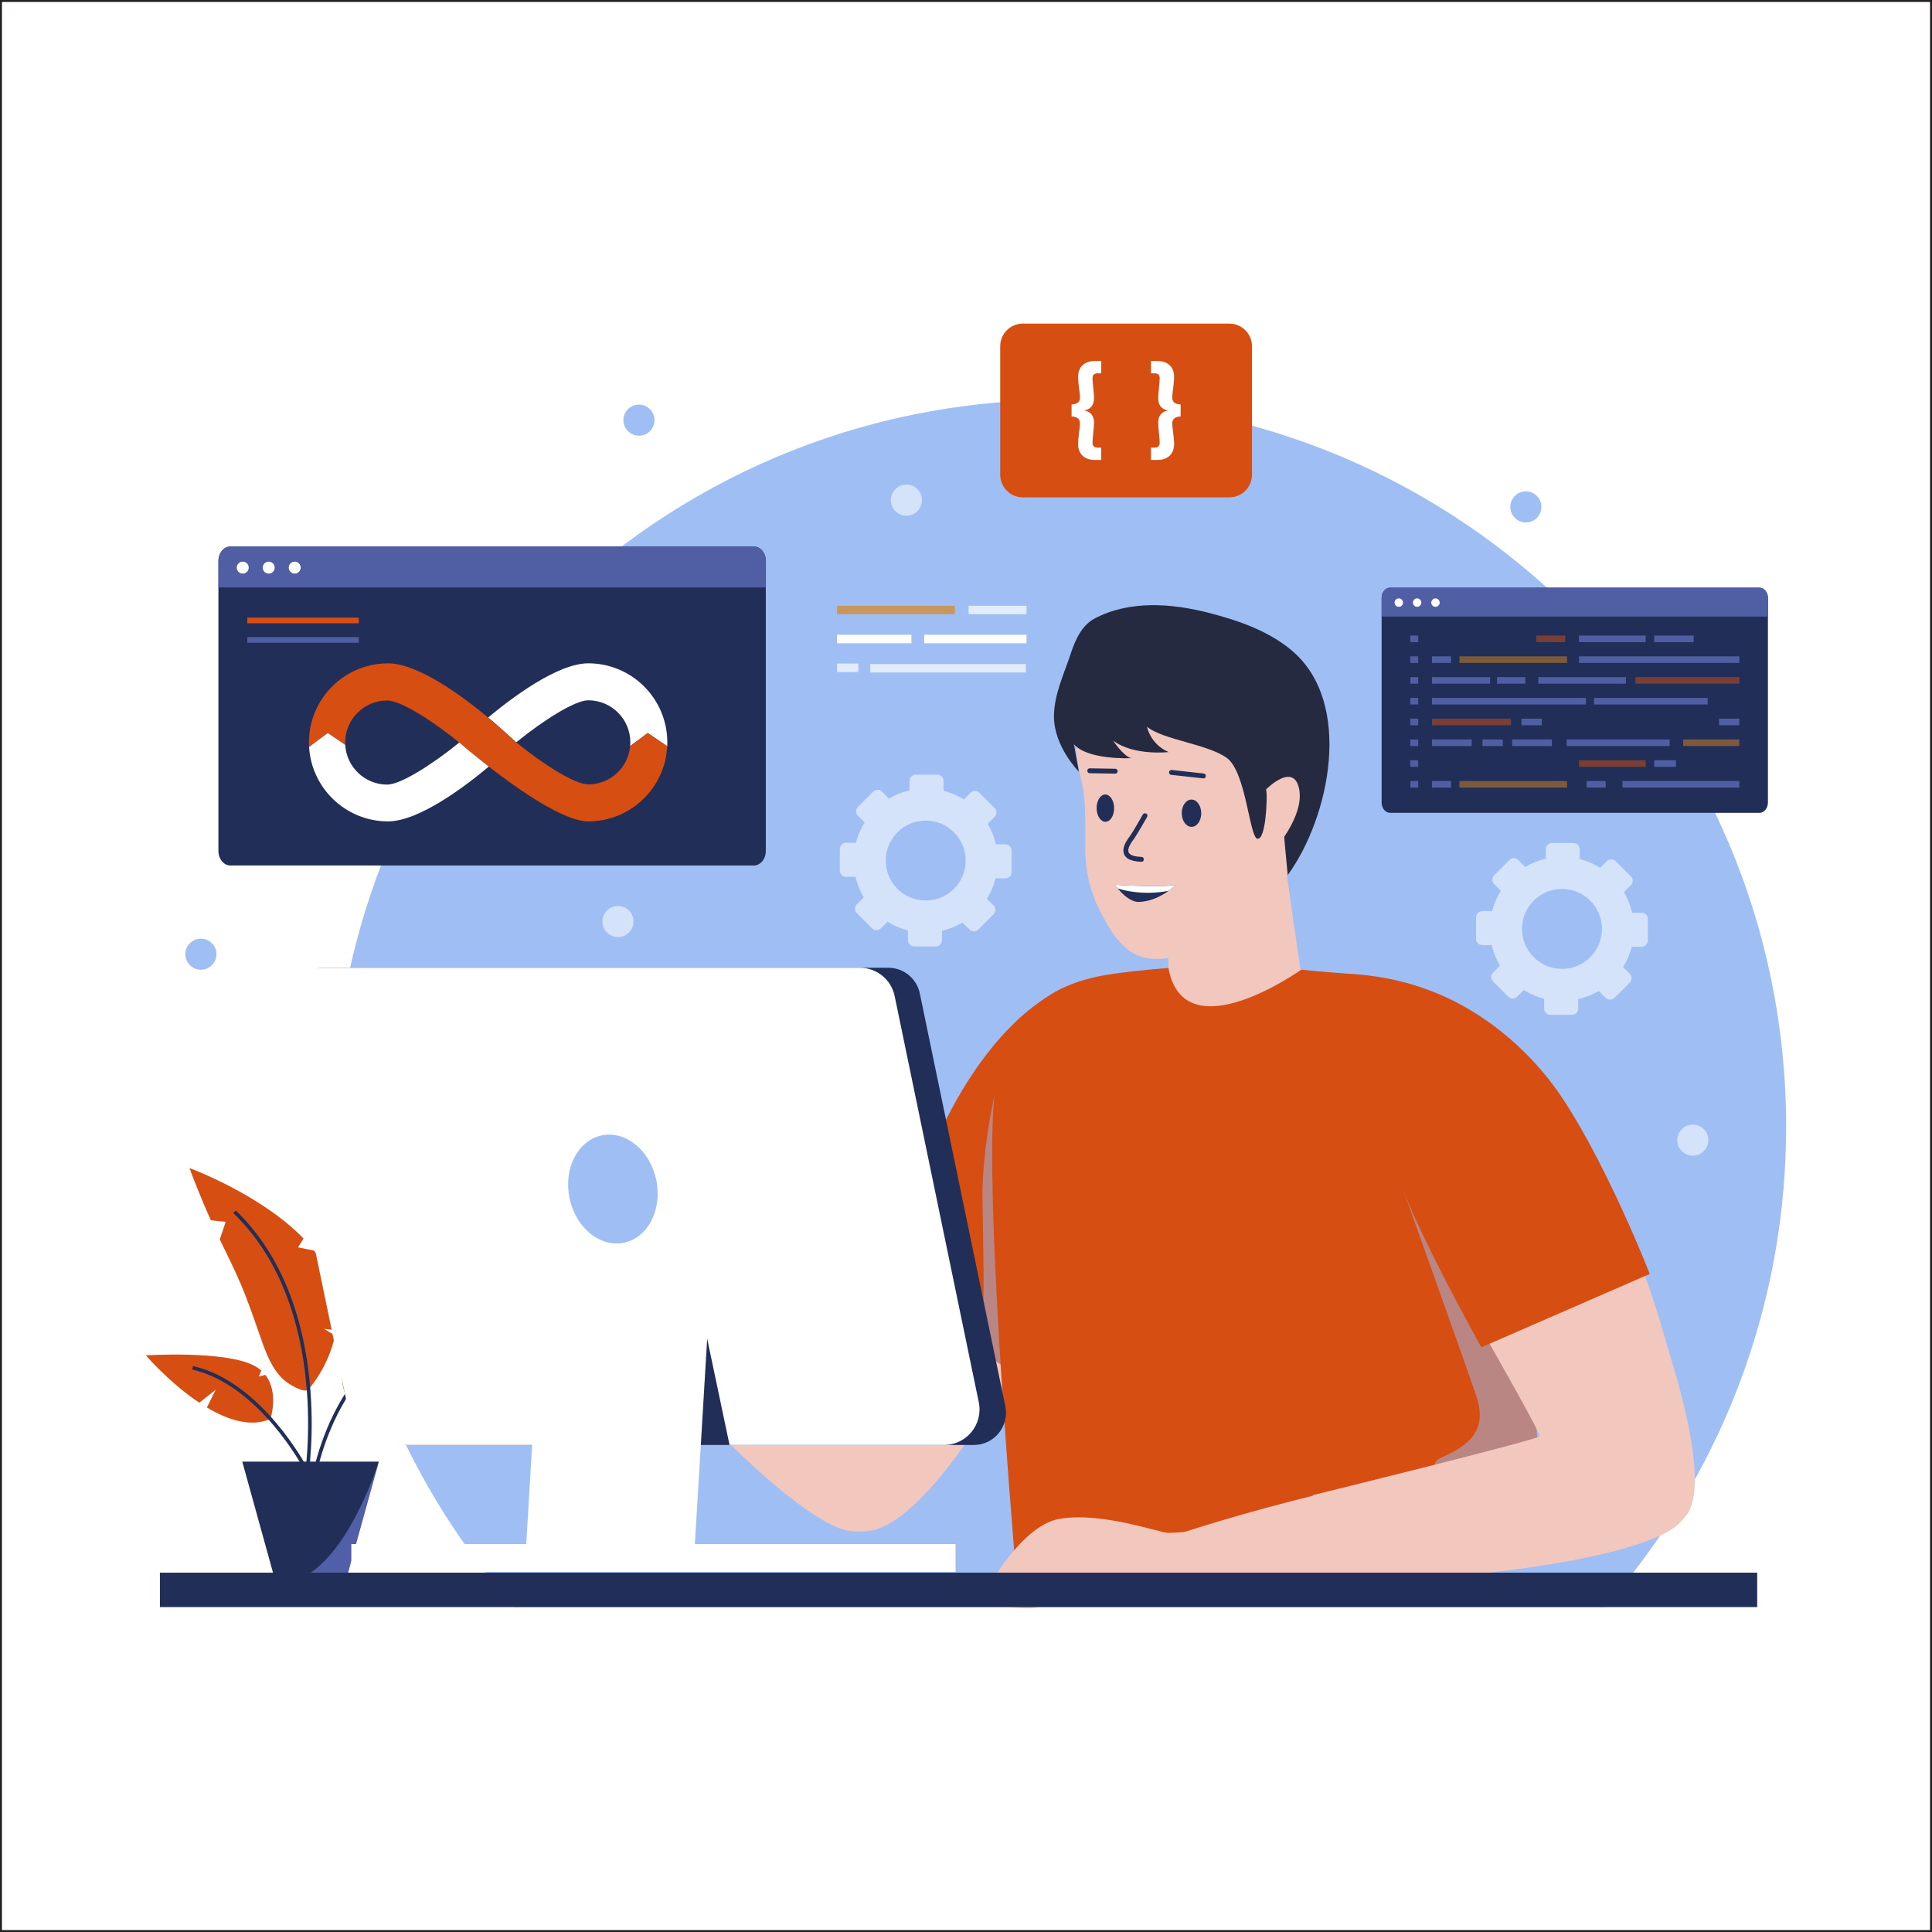 <svg xmlns="http://www.w3.org/2000/svg" xmlns:xlink="http://www.w3.org/1999/xlink" x="0px" y="0px" viewBox="0 0 500 500" style="enable-background:new 0 0 500 500;" xml:space="preserve"><rect x="0" y="0" width="500" height="500" fill="#808080" stroke="none"/><g id="bg">	<rect x="0" style="fill:#FFFFFF;stroke:#231F20;stroke-miterlimit:10;" width="500" height="500"></rect></g><g id="obj">	<g id="Layer_3">	</g>	<g>		<path style="fill:#9FBFF4;" d="M462.25,291.558c0,43.517-14.778,83.575-39.593,115.443c-2.375,3.046-4.833,6.021-7.384,8.912   H133.082c-2.551-2.892-5.009-5.866-7.384-8.912c-24.815-31.868-39.593-71.926-39.593-115.443   c0-103.867,84.205-188.072,188.072-188.072C378.045,103.486,462.25,187.691,462.25,291.558z"></path>		<g>			<g>				<path style="fill:#D64E12;" d="M86.941,344.305l-3.089-0.407l2.849,1.72c-1.665,8.029-6.475,13.523-6.845,13.93     c-0.019,0.019-0.019,0.019-0.019,0.019c-1.147,1.258-5.513-1.665-6.327-2.405c-3.2-2.868-4.68-7.067-6.067-11.007     c-1.702-4.81-3.312-9.657-5.347-14.337c-1.628-3.737-3.441-7.4-5.217-11.063l1.536-4.551l-3.848-0.389     c-0.37-0.814-0.721-1.628-1.073-2.442c-1.573-3.663-3.071-7.344-4.459-11.081c0.685,0.241,18.648,6.993,29.525,18.241     l-1.425,2.294l4.144,0.814c1.369,1.72,2.534,3.552,3.441,5.457C87.329,334.592,87.662,339.809,86.941,344.305z"></path>				<path style="fill:#D64E12;" d="M124.569,333.945c-0.37,0.444-0.703,0.907-1.055,1.369c-3.348,4.717-7.03,9.176-10.989,13.357     l-1.961-1.295c0,0,0.666,1.314,1.073,2.201c-3.459,3.607-7.141,7.03-11.007,10.23c-1.055,0.869-2.275,1.776-3.608,2.349     l-1.609-1.72c0,0,0.037,1.24,0.037,2.22c-0.592,0.111-1.184,0.148-1.794,0.056c-0.814-0.111-3.737-0.684-4.144-1.48     l-0.019-0.018c0,0-3.904-8.787,3.57-16.631c0.777-0.814,1.646-1.517,2.571-2.146l1.258,1.628l2.109-3.552     c1.998-0.944,4.107-1.684,6.105-2.331c4.495-1.48,9.157-2.534,13.819-3.348C120.795,334.5,122.682,334.222,124.569,333.945z"></path>				<path style="fill:#D64E12;" d="M69.995,367.226l-0.019,0.018c-5.087,2.183-11.044,0.241-16.428-2.978     c0.703-1.461,2.128-4.347,2.257-4.532c0.129-0.185-2.627,2.017-4.218,3.293c-7.715-5.124-13.838-12.265-13.838-12.265     s20.368-1.295,27.934,2.627c0.74,0.389,1.387,0.833,1.943,1.314l-0.666,1.554l1.702-0.444     C72.252,360.381,69.995,367.226,69.995,367.226z"></path>				<g>					<path style="fill:none;stroke:#212E57;stroke-width:0.925;stroke-miterlimit:10;" d="M79.317,382.125      c0,0,7.045-43.828-18.632-68.531"></path>					<path style="fill:none;stroke:#212E57;stroke-width:0.925;stroke-miterlimit:10;" d="M80.294,388.364      c0,0,2.492-34.393,31.311-46.037"></path>					<path style="fill:none;stroke:#212E57;stroke-width:0.925;stroke-miterlimit:10;" d="M78.912,379.752      c0,0-11.472-21.75-29.054-25.761"></path>				</g>				<path style="fill:#212E57;" d="M98.039,378.262l-8.645,31.198H71.335l-8.583-30.995c-0.016-0.047-0.031-0.078-0.031-0.11     l-0.031-0.094H98.039z"></path>			</g>			<path style="opacity:0.5;fill:#8391FC;" d="M74.233,409.46h15.16l8.583-30.995C97.146,381.034,88.203,407.722,74.233,409.46z"></path>		</g>		<g>			<g>				<path style="fill:#F2C7BD;" d="M272.337,261.404c-25.373,1.013-70.566,131.074-52.912,133.584     C243.226,411.485,313.388,267.975,272.337,261.404z"></path>				<path style="fill:#D64E12;" d="M274.354,256.24l-0.227,31.955l-0.479,63.051c0,0-0.505,0.808-1.388,2.272     c-0.227,0.353-0.454,0.757-0.732,1.186c-0.808,1.287-1.817,2.928-2.978,4.846l-14.286-9.617l-27.184-18.299     c6.966-17.946,14.16-35.286,19.259-44.752C259.866,261.692,274.354,256.24,274.354,256.24z"></path>				<path style="opacity:0.5;fill:#9FBFF4;" d="M274.127,288.195l-0.479,63.051c0,0-0.505,0.808-1.388,2.272     c-0.227,0.353-0.454,0.732-0.732,1.186c-0.808,1.287-1.817,2.928-2.978,4.846l-14.286-9.617c0.505-17.769,0.227-25.67,0-39.476     c-0.252-14.614,4.518-33.545,4.518-33.545S266.504,282.566,274.127,288.195z"></path>				<g>					<polygon style="fill:#F2C7BD;" points="337.978,260.528 317.184,276.124 302.362,262.901 302.362,242.96 332.007,219.713       332.526,223.259 334.073,233.869      "></polygon>					<path style="fill:#F2C7BD;" d="M334.073,233.869c-17.821,14.641-29.778,13.823-31.711,14.169      c-0.107,0.013-0.16,0.027-0.16,0.027l0.16-0.147l27.632-24.5c0,0,1.093-0.147,2.533-0.16L334.073,233.869z"></path>					<g>						<path style="fill:#F2C7BD;" d="M334.558,223.894c0,0-5.493,12.253-18.275,18.486c-5.999,2.925-12.796,6.887-19.729,5.526       c-6.121-1.201-9.351-7.291-11.963-12.337c-2.545-4.918-3.721-10.46-3.731-15.985c-0.011-5.961,0.308-11.735-0.979-17.6       c-1.016-4.63-2.498-10.424,0.274-14.745c3.592-5.599,31.585-12.571,31.585-12.571l16.479,9.085l12.465,8.24L334.558,223.894z"></path>						<g>							<g>								<g>									<path style="fill:#212E57;" d="M283.802,209.166c0.016,1.95,1.043,3.523,2.293,3.512c1.251-0.01,2.252-1.599,2.236-3.549          c-0.008-0.975-0.269-1.856-0.684-2.491c-0.415-0.636-0.984-1.026-1.61-1.021          C284.787,205.627,283.786,207.216,283.802,209.166z"></path>								</g>								<g>									<path style="fill:#212E57;" d="M305.835,210.479c0.016,1.95,1.158,3.522,2.551,3.51s2.509-1.601,2.493-3.551          c-0.008-0.975-0.297-1.855-0.759-2.491c-0.462-0.635-1.095-1.025-1.792-1.02          C306.936,206.939,305.819,208.529,305.835,210.479z"></path>								</g>							</g>															<line style="fill:none;stroke:#212E57;stroke-width:1.266;stroke-linecap:round;stroke-linejoin:round;stroke-miterlimit:10;" x1="303.179" y1="199.9" x2="311.435" y2="200.814"></line>															<line style="fill:none;stroke:#212E57;stroke-width:1.266;stroke-linecap:round;stroke-linejoin:round;stroke-miterlimit:10;" x1="282.024" y1="199.475" x2="288.61" y2="199.586"></line>															<path style="fill:none;stroke:#212E57;stroke-width:1.266;stroke-linecap:round;stroke-linejoin:round;stroke-miterlimit:10;" d="        M296.317,211.103c0,0-2.574,4.587-3.506,5.825s-3.787,5.26,2.58,5.471"></path>							<path style="fill:#212E57;" d="M304.264,229.024c0,0-0.684,0.696-1.836,1.52c-1.697,1.228-4.42,2.748-7.586,2.875        c-2.267,0.101-4.471-2.166-5.573-3.496c-0.456-0.557-0.722-0.95-0.722-0.95s1.456,0.101,3.534,0.203        c2.254,0.101,5.243,0.19,7.852,0.152C301.629,229.302,303.175,229.201,304.264,229.024z"></path>							<path style="fill:#FFFFFF;" d="M304.264,229.024c0,0-0.684,0.696-1.836,1.52c-6.535,1.254-11.652-0.127-13.159-0.621        c-0.456-0.557-0.722-0.95-0.722-0.95s1.456,0.101,3.534,0.203c2.254,0.101,5.243,0.19,7.852,0.152        C301.629,229.302,303.175,229.201,304.264,229.024z"></path>						</g>						<path style="fill:#262A41;" d="M296.847,188.084c0,0,0.845,4.542,5.599,6.549c0,0-8.979,1.056-14.366-2.958       c0,0,2.535,3.909,4.648,4.542c0,0-11.197,0.528-14.789-3.592l1.268,7.078c0,0-6.549-6.549-6.444-14.473       c0.075-5.618,2.601-10.784,4.325-16.019c1.132-3.439,2.788-7.322,6.157-9.115c8.976-4.777,19.88-3.976,29.419-1.536       c7.592,1.942,15.418,4.599,21.527,9.683c16.212,13.492,9.948,43.296-0.928,58.223c0,0-1.345-13.664-1.556-17.889       c-0.211-4.225-4.014-5.282-3.909-3.275c0.106,2.007-0.219,11.873-2.331,11.767s-2.934-17.359-8.005-20.951       S300.966,191.464,296.847,188.084z"></path>						<path style="fill:#F2C7BD;" d="M327.666,204.29c0,0,7.102-7.223,8.547-0.12c1.445,7.102-6.621,16.01-6.621,16.01       L327.666,204.29z"></path>					</g>				</g>				<path style="fill:#D64E12;" d="M401.094,402.502H262.559c-3.506-43.201-8.171-110.476-4.359-124.432     c4.372-16.049,12.956-22.58,26.073-25.393c3.959-0.84,13.317-1.84,18.116-2.16c4.039,22.034,34.375,0.439,34.375,0.439     s7.266,0.721,12.518,1.055c12.29,0.76,33.431,4.759,37.669,22.98c2.053,8.811,4.479,31.805,7.065,57.811     c1.439,14.689,2.932,30.352,4.426,44.974C399.335,386.533,400.214,394.917,401.094,402.502z"></path>				<path style="opacity:0.5;fill:#9FBFF4;" d="M360.942,301.714c0,0,18.986,53.158,21.124,59.572     c2.138,6.414,0.95,11.64-8.552,15.679c-9.502,4.039,14.966,11.403,15.441,9.977c0.475-1.425,32.07-28.982,30.17-30.645     C417.225,354.634,360.942,301.714,360.942,301.714z"></path>				<path style="fill:#F2C7BD;" d="M369.402,266.691c-16.916,18.938,45.121,141.859,59.202,130.918     C457.009,391.977,402.671,241.76,369.402,266.691z"></path>				<path style="fill:#F2C7BD;" d="M424.791,329.453c0,0,20.43,51.313,11.64,62.716c-8.79,11.403-93.077,17.914-93.077,17.914     l-3.61-23.14c0,0,58.558-14.372,58.736-15.263c0.178-0.891-14.254-26.191-14.254-26.191L424.791,329.453z"></path>				<g>					<g>						<path style="fill:#F2C7BD;" d="M438.17,386.374c-0.055,4.056-2.559,7.729-6.076,9.752       c-27.506,15.83-149.227,17.83-145.807,9.273C286.111,398.861,438.58,355.85,438.17,386.374z"></path>					</g>				</g>				<path style="fill:#D64E12;" d="M383.344,348.697c0,0,0,0,0-0.025c-8.658-15.775-19.536-36.675-22.414-46.948     c0,0-19.006-39.073-4.871-45.509c1.893-0.858,5.881-2.246,7.825-1.767c14.463,3.508,29.557,13.958,39.729,28.673     c6.79,9.793,15.826,27.74,23.322,46.519c0,0,0.025,0.025,0.025,0.051L383.344,348.697z"></path>				<path style="fill:none;stroke:#E8B1C3;stroke-width:2.524;stroke-miterlimit:10;" d="M274.352,256.221"></path>				<path style="fill:#F2C7BD;" d="M253.426,415.137c0.203-0.608,9.926-20.257,20.865-22.08c10.939-1.823,25.929,3.646,27.955,3.646     s6.685-0.405,6.685-0.405l3.241,12.965c0,0-8.609-0.101-9.825,1.317c-1.215,1.418-1.722,3.444-6.28,3.444     s-9.217-4.254-14.788-4.254s-9.622,6.482-14.585,6.482S253.426,415.137,253.426,415.137z"></path>				<g>					<g>						<path style="fill:#F2C7BD;" d="M228.17,394.301c-3.271,2.399-7.712,2.611-11.444,1.022       c-29.202-12.427-104.099-108.398-95.209-110.819C126.631,280.425,252.785,376.247,228.17,394.301z"></path>					</g>				</g>			</g>			<g>				<g>					<path style="fill:#212E57;" d="M105.45,373.961h146.564c5.284,0,9.235-4.853,8.164-10.028l-22.127-106.832      c-0.802-3.871-4.211-6.646-8.164-6.646H83.323c-5.284,0-9.235,4.853-8.164,10.028l22.127,106.832      C98.088,371.185,101.497,373.961,105.45,373.961z"></path>					<path style="fill:#FFFFFF;" d="M68.721,261.528L90.49,366.623c0.883,4.272,4.656,7.341,9.017,7.341h144.796      c5.832,0,10.193-5.359,9.004-11.076l-21.768-105.096c-0.883-4.272-4.643-7.341-9.004-7.341H77.738      C71.906,250.452,67.545,255.811,68.721,261.528z"></path>					<path style="fill:#212E57;" d="M169.571,373.965h19.236l-6.702-31.847C182.105,342.118,173.817,362.902,169.571,373.965z"></path>					<polygon style="fill:#FFFFFF;" points="179.676,402.193 136.034,402.193 139.871,338.209 183.513,338.209      "></polygon>											<rect x="90.929" y="399.601" transform="matrix(-1 -4.489044e-11 4.489044e-11 -1 338.226 806.425)" style="fill:#FFFFFF;" width="156.369" height="7.223"></rect>				</g>									<ellipse transform="matrix(0.98 -0.2 0.2 0.98 -58.25 37.838)" style="fill:#9FBFF4;" cx="158.488" cy="307.742" rx="11.466" ry="14.174"></ellipse>			</g>			<rect x="41.386" y="407.002" style="fill:#212E57;" width="413.373" height="8.912"></rect>		</g>		<g>			<g>				<g>					<g>						<g>							<g>								<g>									<g>										<g>											<path style="fill:#212E57;" d="M198.191,145.181v75.046c0,2.082-1.395,3.763-3.111,3.763H59.636            c-1.711,0-3.111-1.681-3.111-3.763v-75.046c0-2.067,1.4-3.748,3.111-3.748H195.08            C196.796,141.433,198.191,143.114,198.191,145.181z"></path>											<path style="fill:#505EA3;" d="M198.22,145.175v6.85H56.549v-6.85c0-2.073,1.394-3.754,3.119-3.754h135.438            C196.826,141.422,198.22,143.102,198.22,145.175z"></path>										</g>									</g>								</g>							</g>						</g>					</g>				</g>				<g>					<circle style="fill:#FFFFFF;" cx="62.818" cy="146.9" r="1.545"></circle>					<circle style="fill:#FFFFFF;" cx="69.544" cy="146.9" r="1.545"></circle>					<circle style="fill:#FFFFFF;" cx="76.271" cy="146.9" r="1.545"></circle>				</g>			</g>			<g>				<rect x="63.996" y="159.845" style="fill:#D64E12;" width="28.866" height="1.467"></rect>				<rect x="63.996" y="164.875" style="fill:#505EA3;" width="28.866" height="1.467"></rect>			</g>			<g>				<g id="XMLID_00000022544907760896137730000010129061831418082492_">					<g>						<path style="fill:#FFFFFF;" d="M172.701,192.121c0,0.335-0.008,0.67-0.024,1.005l-5.039-3.421l-4.553,3.397       c0.032-0.319,0.048-0.646,0.048-0.981c0-6.004-4.88-10.884-10.876-10.884c-3.485,0-11.602,5.159-18.667,10.884l-3.939-3.556       c-0.63-0.566-1.786-1.595-3.317-2.871c6.052-5.047,17.941-14.026,25.923-14.026       C163.531,171.669,172.701,180.838,172.701,192.121z"></path>						<path style="fill:#D64E12;" d="M167.637,189.705l-4.553,3.397c-0.494,5.542-5.167,9.904-10.828,9.904       c-3.484,0-11.602-5.159-18.666-10.884l-3.939-3.556c-0.63-0.566-1.786-1.595-3.317-2.871       c-6.06-5.047-17.949-14.026-25.923-14.026c-11.275,0-20.453,9.17-20.453,20.453c0,0.399,0.008,0.797,0.032,1.188l4.832-3.604       l4.521,3.07c-0.008-0.199-0.016-0.399-0.016-0.606c0-6.004,4.88-10.884,10.876-10.884c3.484,0,11.602,5.159,18.666,10.884       c0,0,3.15,2.743,7.631,6.227c7.727,5.996,19.432,14.178,25.755,14.178c10.94,0,19.895-8.636,20.421-19.448L167.637,189.705z"></path>						<path style="fill:#FFFFFF;" d="M118.87,192.169c0,0,3.15,2.743,7.631,6.227c-6.004,5.023-18.045,14.177-26.09,14.177       c-10.876,0-19.799-8.54-20.421-19.265l4.832-3.604l4.521,3.07c0.319,5.717,5.071,10.278,10.86,10.278       C103.688,203.053,111.805,197.886,118.87,192.169z"></path>					</g>				</g>			</g>		</g>		<path style="fill:#D4E3F9;" d="M424.843,236.201h-2.439c-0.43-1.899-1.162-3.687-2.132-5.315l1.795-1.795   c0.635-0.635,0.635-1.664,0-2.298l-3.932-3.932c-0.635-0.635-1.664-0.635-2.298,0l-1.725,1.725   c-1.604-1.008-3.379-1.776-5.266-2.255v-2.535c0-0.898-0.728-1.625-1.625-1.625h-5.56c-0.898,0-1.625,0.728-1.625,1.625v2.442   c-1.899,0.43-3.688,1.162-5.317,2.127l0,0l-1.793-1.793c-0.635-0.635-1.664-0.635-2.298,0l-3.932,3.932   c-0.635,0.635-0.635,1.664,0,2.298l1.729,1.729c-1.014,1.604-1.776,3.375-2.256,5.262h-2.538c-0.898,0-1.625,0.728-1.625,1.625   v5.56c0,0.897,0.728,1.625,1.625,1.625h2.447c0.424,1.898,1.155,3.686,2.126,5.314l-1.797,1.797c-0.635,0.635-0.635,1.664,0,2.298   l3.932,3.932c0.635,0.635,1.664,0.635,2.298,0l1.726-1.725c0,0,0.001,0,0.001,0.001c1.604,1.008,3.375,1.777,5.262,2.256   c0.001,0,0.001,0,0.002,0.001v2.534c0,0.898,0.728,1.625,1.625,1.625h5.56c0.898,0,1.625-0.728,1.625-1.625v-2.442   c0.001,0,0.001,0,0.002,0c1.899-0.43,3.688-1.156,5.311-2.127c0.001-0.001,0.002-0.001,0.002-0.002l1.795,1.795   c0.635,0.635,1.664,0.635,2.298,0l3.932-3.932c0.635-0.635,0.635-1.664,0-2.298l-1.728-1.728c0,0,0-0.001,0.001-0.001   c1.014-1.604,1.783-3.375,2.262-5.262h2.53c0.897,0,1.625-0.728,1.625-1.625v-5.56   C426.468,236.929,425.74,236.201,424.843,236.201z M404.234,250.747c-5.711,0-10.345-4.629-10.345-10.345   c0-5.717,4.635-10.345,10.345-10.345c5.717,0,10.351,4.629,10.351,10.345C414.586,246.118,409.951,250.747,404.234,250.747z"></path>		<circle style="fill:#D4E3F9;" cx="438.103" cy="295.058" r="4.024"></circle>		<path style="fill:#D4E3F9;" d="M260.184,218.513h-2.439c-0.43-1.899-1.162-3.687-2.132-5.315l1.795-1.795   c0.635-0.635,0.635-1.664,0-2.298l-3.932-3.932c-0.635-0.635-1.664-0.635-2.298,0l-1.725,1.725   c-1.604-1.008-3.379-1.776-5.266-2.255v-2.535c0-0.898-0.728-1.625-1.625-1.625h-5.56c-0.898,0-1.625,0.728-1.625,1.625v2.442   c-1.899,0.43-3.688,1.162-5.317,2.127l0,0l-1.793-1.793c-0.635-0.635-1.664-0.635-2.298,0l-3.932,3.932   c-0.635,0.635-0.635,1.664,0,2.298l1.729,1.729c-1.014,1.604-1.776,3.375-2.256,5.262h-2.538c-0.898,0-1.625,0.728-1.625,1.625   v5.56c0,0.897,0.728,1.625,1.625,1.625h2.447c0.424,1.898,1.155,3.686,2.126,5.314l-1.797,1.797c-0.635,0.635-0.635,1.664,0,2.298   l3.932,3.932c0.635,0.635,1.664,0.635,2.298,0l1.726-1.726c0,0,0.001,0,0.001,0.001c1.604,1.008,3.375,1.777,5.262,2.256   c0.001,0,0.001,0,0.002,0.001v2.534c0,0.898,0.728,1.625,1.625,1.625h5.56c0.898,0,1.625-0.728,1.625-1.625v-2.442   c0.001,0,0.001,0,0.002,0c1.899-0.43,3.688-1.156,5.311-2.127c0.001-0.001,0.002-0.001,0.002-0.002l1.795,1.795   c0.635,0.635,1.664,0.635,2.298,0l3.932-3.932c0.635-0.635,0.635-1.664,0-2.298l-1.728-1.728c0,0,0-0.001,0.001-0.001   c1.014-1.604,1.783-3.375,2.262-5.262h2.53c0.897,0,1.625-0.728,1.625-1.625v-5.56   C261.809,219.241,261.082,218.513,260.184,218.513z M239.576,233.059c-5.71,0-10.345-4.629-10.345-10.345   s4.635-10.345,10.345-10.345c5.717,0,10.351,4.629,10.351,10.345S245.292,233.059,239.576,233.059z"></path>		<g>			<g>				<g>					<g>						<g>							<g>								<g>									<g>										<g>											<path style="fill:#212E57;" d="M457.536,154.743v52.96c0,1.469-0.984,2.656-2.195,2.656h-95.583            c-1.207,0-2.195-1.186-2.195-2.656v-52.96c0-1.459,0.988-2.645,2.195-2.645h95.583            C456.551,152.098,457.536,153.284,457.536,154.743z"></path>											<path style="fill:#505EA3;" d="M457.556,154.738v4.834h-99.978v-4.834c0-1.463,0.984-2.649,2.201-2.649h95.579            C456.572,152.09,457.556,153.275,457.556,154.738z"></path>										</g>									</g>								</g>							</g>						</g>					</g>				</g>				<g>					<circle style="fill:#FFFFFF;" cx="362.003" cy="155.956" r="1.09"></circle>					<circle style="fill:#FFFFFF;" cx="366.749" cy="155.956" r="1.09"></circle>					<circle style="fill:#FFFFFF;" cx="371.496" cy="155.956" r="1.09"></circle>				</g>			</g>			<g>				<g>					<rect x="370.594" y="164.483" style="fill:#212E57;" width="24.17" height="1.706"></rect>					<rect x="397.607" y="164.483" style="opacity:0.5;fill:#D64E12;" width="7.457" height="1.706"></rect>					<rect x="364.986" y="164.483" style="fill:#505EA3;" width="2.046" height="1.706"></rect>					<rect x="428.104" y="164.483" style="fill:#505EA3;" width="10.22" height="1.706"></rect>					<rect x="408.644" y="164.483" style="fill:#505EA3;" width="17.26" height="1.706"></rect>				</g>				<g>					<polygon style="fill:#212E57;" points="399.08,196.747 397.607,196.747 370.594,196.747 370.594,198.453 397.607,198.453       399.08,198.453 405.065,198.453 405.065,196.747      "></polygon>					<rect x="364.986" y="196.747" style="fill:#505EA3;" width="2.046" height="1.706"></rect>					<rect x="428.104" y="196.747" style="fill:#505EA3;" width="5.634" height="1.706"></rect>					<rect x="408.644" y="196.747" style="opacity:0.5;fill:#D64E12;" width="17.26" height="1.706"></rect>				</g>				<g>					<rect x="370.594" y="169.86" style="fill:#505EA3;" width="4.943" height="1.706"></rect>					<rect x="377.695" y="169.86" style="opacity:0.5;fill:#DA8621;" width="27.853" height="1.706"></rect>					<rect x="364.986" y="169.86" style="fill:#505EA3;" width="2.046" height="1.706"></rect>					<rect x="408.644" y="169.86" style="fill:#505EA3;" width="41.488" height="1.706"></rect>				</g>				<g>					<rect x="370.594" y="202.124" style="fill:#505EA3;" width="4.943" height="1.706"></rect>					<rect x="410.616" y="202.124" style="fill:#505EA3;" width="4.943" height="1.706"></rect>					<rect x="377.695" y="202.124" style="opacity:0.5;fill:#DA8621;" width="27.853" height="1.706"></rect>					<rect x="364.986" y="202.124" style="fill:#505EA3;" width="2.046" height="1.706"></rect>					<rect x="419.891" y="202.124" style="fill:#505EA3;" width="30.241" height="1.706"></rect>				</g>				<g>					<rect x="370.594" y="175.237" style="fill:#505EA3;" width="15.033" height="1.706"></rect>					<rect x="387.443" y="175.237" style="fill:#505EA3;" width="7.32" height="1.706"></rect>					<rect x="364.986" y="175.237" style="fill:#505EA3;" width="2.046" height="1.706"></rect>					<rect x="398.113" y="175.237" style="fill:#505EA3;" width="22.671" height="1.706"></rect>					<rect x="423.244" y="175.237" style="opacity:0.5;fill:#D64E12;" width="26.888" height="1.706"></rect>				</g>				<g>					<rect x="370.594" y="180.615" style="fill:#505EA3;" width="39.845" height="1.706"></rect>					<rect x="364.986" y="180.615" style="fill:#505EA3;" width="2.046" height="1.706"></rect>					<rect x="412.526" y="180.615" style="fill:#505EA3;" width="29.414" height="1.706"></rect>				</g>				<g>					<rect x="370.594" y="185.992" style="opacity:0.5;fill:#D64E12;" width="20.454" height="1.706"></rect>					<rect x="364.986" y="185.992" style="fill:#505EA3;" width="2.046" height="1.706"></rect>					<rect x="402.949" y="185.992" style="fill:#212E57;" width="38.991" height="1.706"></rect>					<rect x="444.877" y="185.992" style="fill:#505EA3;" width="5.255" height="1.706"></rect>					<rect x="393.765" y="185.992" style="fill:#505EA3;" width="5.255" height="1.706"></rect>				</g>				<g>					<rect x="370.594" y="191.369" style="fill:#505EA3;" width="10.287" height="1.706"></rect>					<rect x="391.334" y="191.369" style="fill:#505EA3;" width="10.287" height="1.706"></rect>					<rect x="364.986" y="191.369" style="fill:#505EA3;" width="2.046" height="1.706"></rect>					<rect x="405.452" y="191.369" style="fill:#505EA3;" width="26.646" height="1.706"></rect>					<rect x="435.613" y="191.369" style="opacity:0.5;fill:#DA8621;" width="14.519" height="1.706"></rect>					<rect x="383.671" y="191.369" style="fill:#505EA3;" width="5.255" height="1.706"></rect>				</g>			</g>		</g>		<g>			<path style="fill:#D64E12;" d="M318.154,128.718h-53.439c-3.236,0-5.86-2.624-5.86-5.86V89.609c0-3.236,2.624-5.86,5.86-5.86    h53.439c3.236,0,5.86,2.624,5.86,5.86v33.249C324.014,126.094,321.391,128.718,318.154,128.718z"></path>			<g>				<path style="fill:#FFFFFF;" d="M277.324,107.769v-3.095c1.525-0.068,2.163-0.684,2.163-1.754c0-1.411-0.478-3.665-0.478-5.394     c0-2.641,1.753-4.098,4.348-4.098h1.639v3.187h-0.888c-0.979,0-1.366,0.432-1.366,1.298c0,1.228,0.387,3.574,0.387,5.167     c0,1.616-0.751,2.8-2.436,3.119v0.044c1.684,0.341,2.436,1.503,2.436,3.142c0,1.593-0.387,3.915-0.387,5.144     c0,0.867,0.387,1.32,1.366,1.32h0.888v3.188h-1.639c-2.595,0-4.348-1.457-4.348-4.122c0-1.73,0.478-3.984,0.478-5.394     C279.487,108.521,278.849,107.837,277.324,107.769z"></path>				<path style="fill:#FFFFFF;" d="M303.383,109.523c0,1.411,0.478,3.665,0.478,5.394c0,2.665-1.753,4.122-4.348,4.122h-1.639     v-3.188h0.888c0.979,0,1.366-0.454,1.366-1.32c0-1.228-0.387-3.55-0.387-5.144c0-1.639,0.751-2.801,2.436-3.142v-0.044     c-1.685-0.319-2.436-1.503-2.436-3.119c0-1.593,0.387-3.939,0.387-5.167c0-0.867-0.387-1.298-1.366-1.298h-0.888v-3.187h1.639     c2.595,0,4.348,1.457,4.348,4.098c0,1.73-0.478,3.984-0.478,5.394c0,1.07,0.638,1.685,2.163,1.754v3.095     C304.021,107.837,303.383,108.521,303.383,109.523z"></path>			</g>		</g>		<g>			<g style="opacity:0.7;">				<rect x="216.627" y="156.776" style="fill:#DA8621;" width="30.514" height="2.188"></rect>				<rect x="250.667" y="156.776" style="fill:#FFFFFF;" width="14.993" height="2.188"></rect>			</g>			<g>				<rect x="216.627" y="164.283" style="fill:#FFFFFF;" width="19.249" height="2.188"></rect>				<rect x="239.187" y="164.283" style="fill:#FFFFFF;" width="26.473" height="2.188"></rect>			</g>			<g style="opacity:0.7;">				<rect x="216.627" y="171.729" style="fill:#FFFFFF;" width="5.519" height="2.188"></rect>				<rect x="225.236" y="171.85" style="fill:#FFFFFF;" width="40.241" height="2.188"></rect>			</g>		</g>		<circle style="fill:#D4E3F9;" cx="159.936" cy="238.491" r="4.024"></circle>		<circle style="fill:#D4E3F9;" cx="234.58" cy="129.44" r="4.024"></circle>		<circle style="fill:#9FBFF4;" cx="165.359" cy="108.738" r="4.024"></circle>		<circle style="fill:#9FBFF4;" cx="51.992" cy="246.947" r="4.024"></circle>		<circle style="fill:#9FBFF4;" cx="394.891" cy="131.19" r="4.024"></circle>	</g></g></svg>